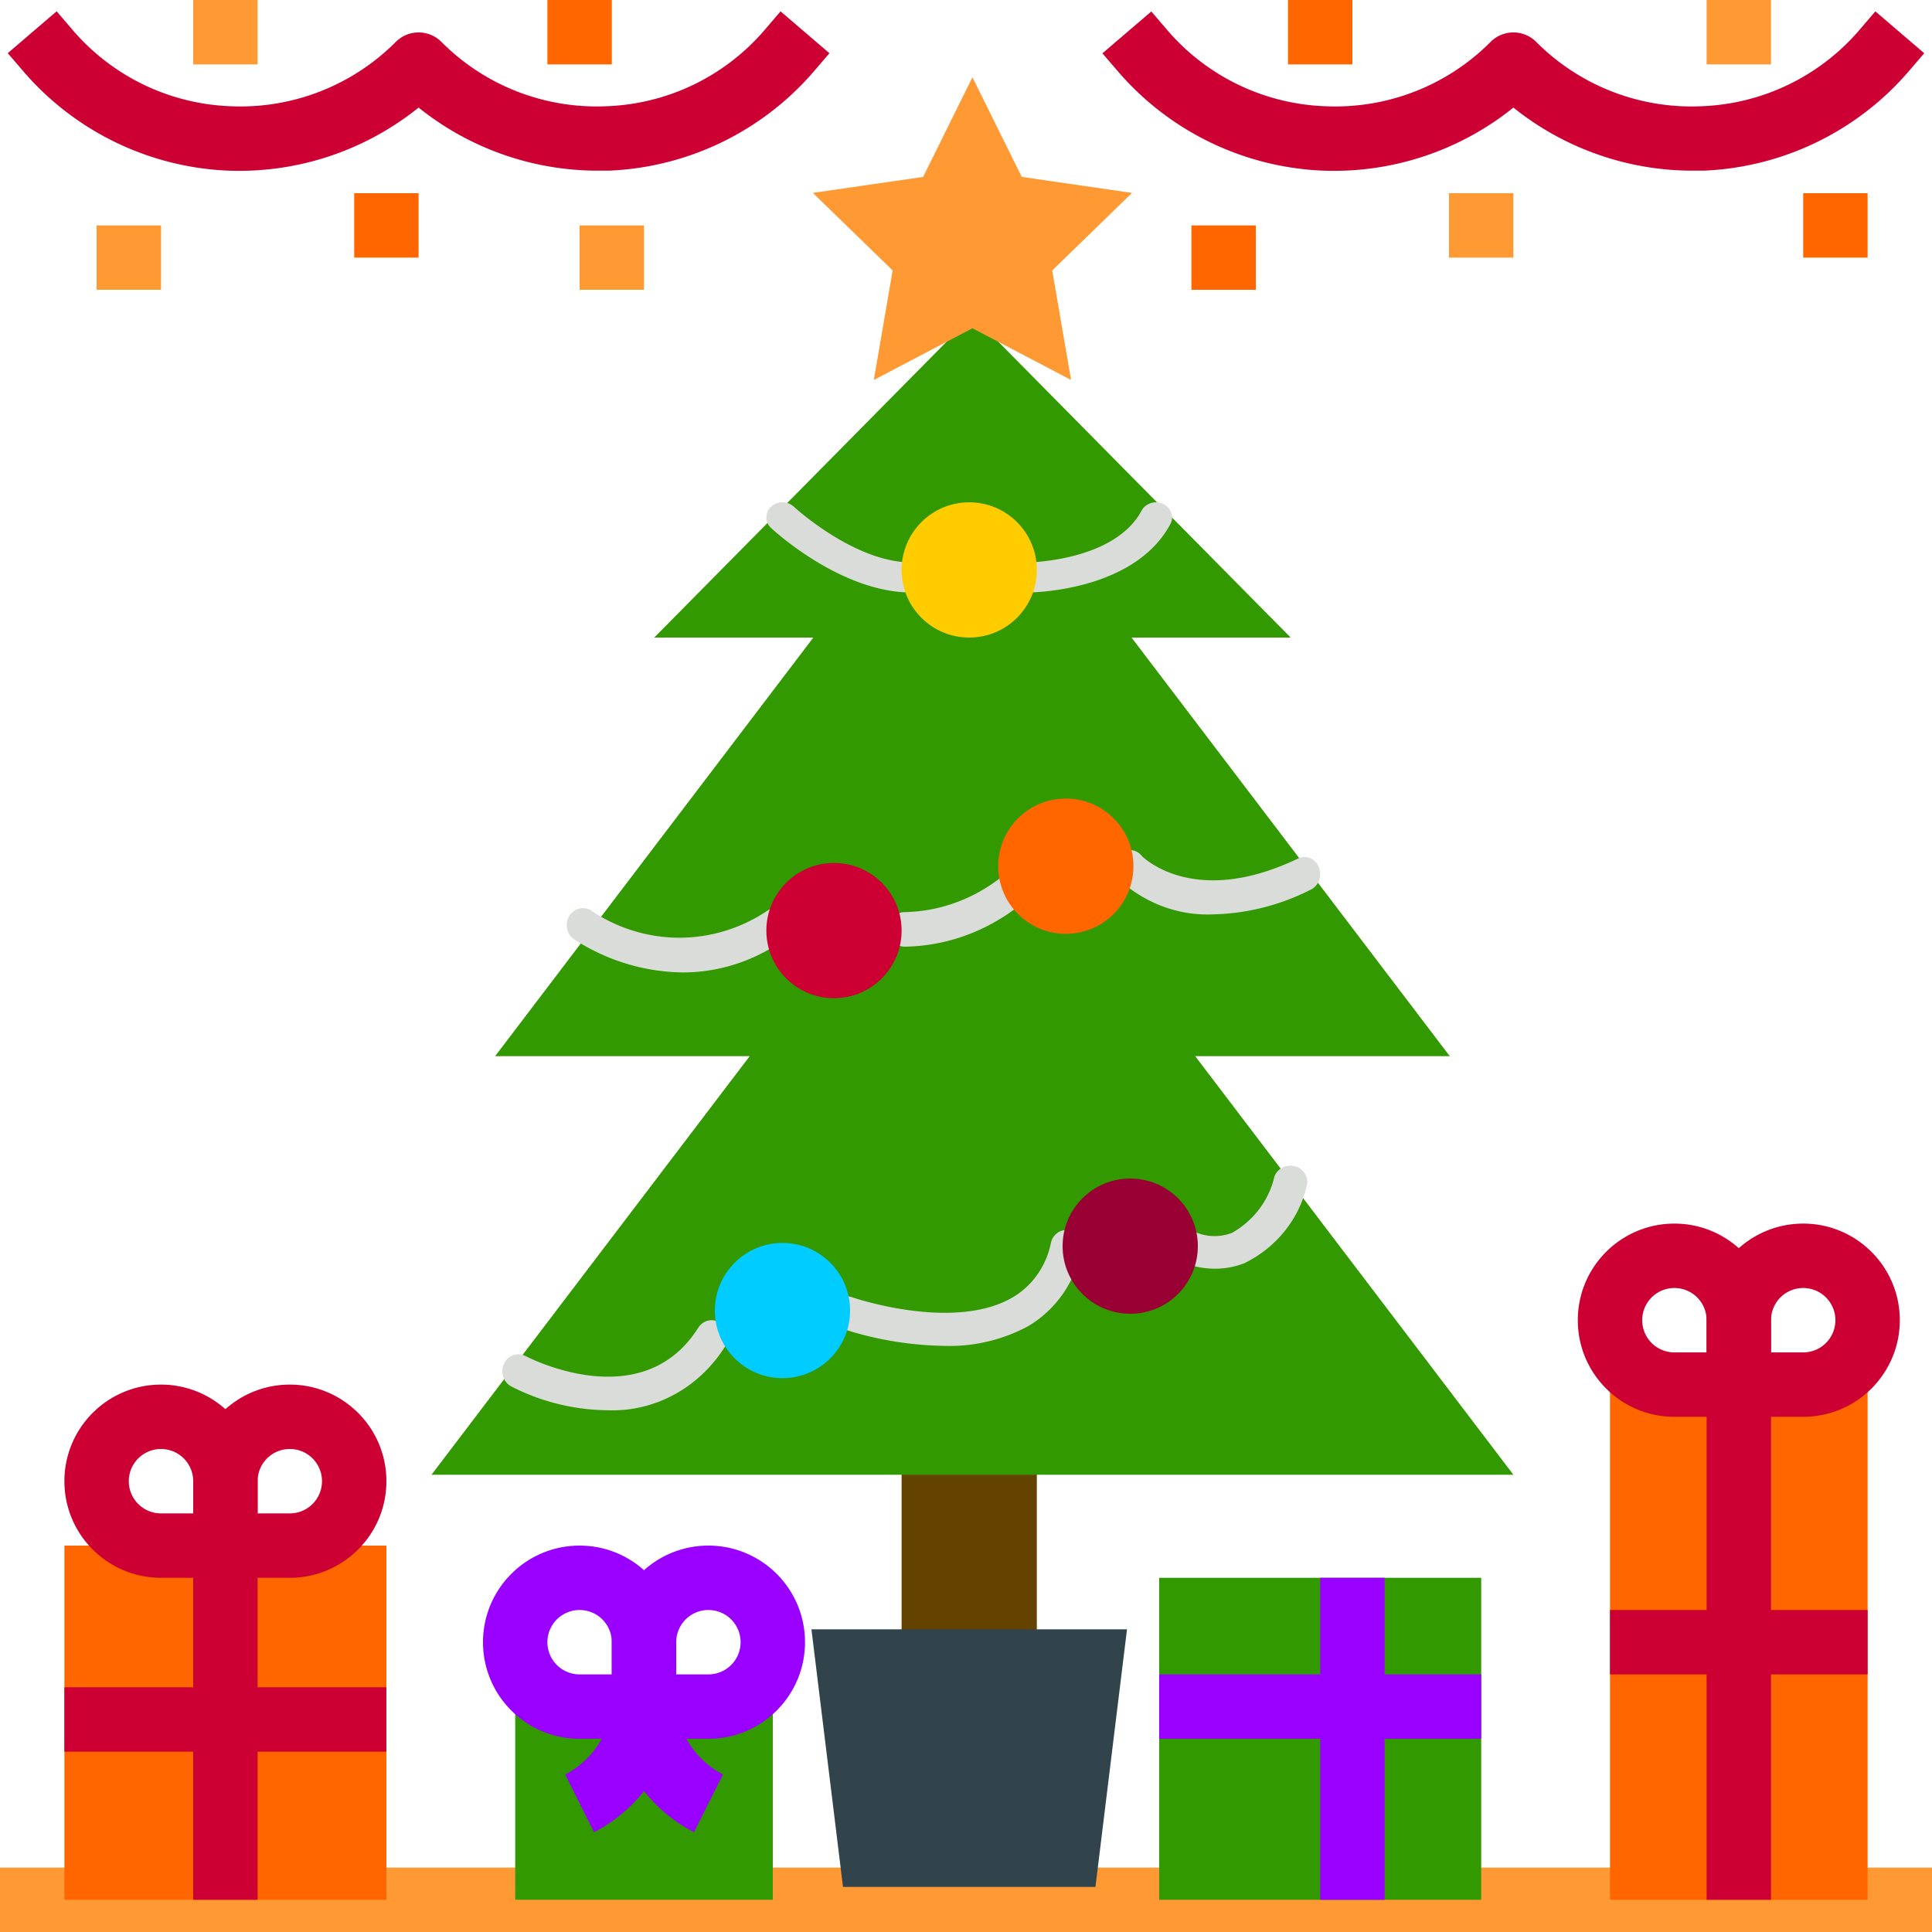 <svg width="300" height="300" xmlns="http://www.w3.org/2000/svg"><g fill-rule="nonzero" fill="none"><path fill="#F93" d="M0 290h300v10H0z"/><g transform="translate(67 12)"><path fill="#644301" d="M73 212h21v35H73z"/><path fill="#31434B" d="M103.1 281H63.9L59 241h49z"/><path fill="#390" d="M118.588 152h39.53l-49.412-65h24.706L84 37 34.588 87h24.706L9.882 152h39.53L0 217h168z"/><path d="M27.257 206.982a33.47 33.47 0 0 1-14.886-3.707c-1.226-.654-1.721-2.228-1.108-3.524.614-1.295 2.105-1.826 3.339-1.188.737.388 18.162 9.293 26.804-4.368.491-.793 1.349-1.248 2.247-1.19.897.058 1.696.619 2.092 1.469.396.85.327 1.859-.18 2.641-4.042 6.437-10.986 10.18-18.308 9.867ZM79.634 196.986a53.442 53.442 0 0 1-15.967-2.703c-.827-.291-1.443-1.024-1.618-1.924-.174-.9.12-1.83.772-2.439a2.343 2.343 0 0 1 2.388-.515c.157.056 15.758 5.42 24.97.086 3.098-1.782 5.298-4.907 6.018-8.55.33-1.373 1.65-2.207 2.954-1.864 1.304.343 2.099 1.734 1.778 3.11-1.05 5.037-4.118 9.347-8.412 11.814a25.736 25.736 0 0 1-12.883 2.985ZM121.68 185a13.018 13.018 0 0 1-5.228-1.07c-1.293-.624-1.82-2.139-1.18-3.39.641-1.25 2.209-1.764 3.507-1.151a7.46 7.46 0 0 0 5.552.032c3.337-1.895 5.709-5.041 6.55-8.688.46-1.327 1.947-2.045 3.323-1.602 1.376.442 2.12 1.877 1.66 3.205-1.247 5.098-4.754 9.41-9.59 11.79a12.32 12.32 0 0 1-4.593.874ZM39.032 139c-5.979-.073-11.826-1.857-16.917-5.16-1.149-.806-1.46-2.44-.697-3.651.764-1.21 2.315-1.54 3.464-.734 8.31 5.536 18.901 5.537 27.213.002a2.39 2.39 0 0 1 2.506-.188c.807.417 1.34 1.258 1.394 2.204.055.945-.376 1.849-1.129 2.366-4.666 3.36-10.184 5.158-15.834 5.161ZM74.499 80C63.586 80 53.16 70.387 52.72 69.976a2.227 2.227 0 0 1 .011-3.291c.972-.908 2.547-.914 3.526-.013.093.087 9.409 8.658 18.24 8.658 1.382 0 2.502 1.046 2.502 2.335C77 78.955 75.88 80 74.499 80ZM92.502 80c-1.38.001-2.5-1.042-2.502-2.33-.001-1.29 1.117-2.335 2.497-2.336.137 0 13.529-.133 17.766-8.044.618-1.152 2.12-1.62 3.354-1.043 1.235.576 1.736 1.978 1.119 3.13C109.11 79.88 93.176 80 92.502 80ZM73.478 135c-1.367.001-2.477-1.198-2.478-2.68-.001-1.482 1.106-2.684 2.473-2.686 5.177-.099 10.212-1.847 14.478-5.025 1.058-.94 2.619-.774 3.487.372.868 1.146.714 2.838-.344 3.778-5.149 3.974-11.295 6.151-17.616 6.241ZM121.39 129.979c-5.348.247-10.586-1.695-14.67-5.438a2.748 2.748 0 0 1-.72-1.873c-.006-1.123.642-2.128 1.618-2.51.976-.382 2.069-.057 2.728.81 1.288 1.191 9.184 7.553 24.22.342a2.289 2.289 0 0 1 2.431.28c.706.556 1.083 1.478.989 2.417-.094.94-.645 1.753-1.444 2.133-4.746 2.416-9.908 3.724-15.152 3.839Z" fill="#DADCDA"/><circle fill="#C03" cx="62.5" cy="132.5" r="10.5"/><circle fill="#F60" cx="98.5" cy="122.5" r="10.5"/><circle fill="#0CF" cx="54.5" cy="191.5" r="10.5"/><circle fill="#903" cx="108.5" cy="181.5" r="10.5"/><circle fill="#FC0" cx="83.5" cy="76.5" r="10.5"/><path fill="#F93" d="m84 0 7.659 15.47 17.123 2.483-12.391 12.04L99.314 47 84 38.972 68.686 47l2.923-17.007-12.391-12.04 17.123-2.483z"/></g><path d="M262.8 26.5a44.44 44.44 0 0 1-27.8-9.795 44.47 44.47 0 0 1-29.5 9.795 44.39 44.39 0 0 1-31.925-15.435l-2.39-2.785 7.59-6.5 2.39 2.79a33.93 33.93 0 0 0 24.74 11.93 34 34 0 0 0 25.56-10 5 5 0 0 1 7.07 0 34 34 0 0 0 25.56 10 33.93 33.93 0 0 0 24.72-11.945l2.39-2.79 7.59 6.5-2.39 2.785A44.39 44.39 0 0 1 264.5 26.5h-1.7Z" fill="#C03"/><path fill="#F60" d="M185 35h10v10h-10zM200 0h10v10h-10z"/><path fill="#F93" d="M225 30h10v10h-10zM265 0h10v10h-10z"/><path fill="#F60" d="M280 30h10v10h-10z"/><path d="M92.8 26.5A44.44 44.44 0 0 1 65 16.705 44.445 44.445 0 0 1 35.5 26.5 44.39 44.39 0 0 1 3.595 11.04l-2.39-2.785 7.59-6.5 2.39 2.79A33.93 33.93 0 0 0 35.905 16.5c9.546.4 18.82-3.228 25.56-10a5 5 0 0 1 7.07 0 34 34 0 0 0 25.56 10 33.93 33.93 0 0 0 24.72-11.945l2.39-2.79 7.59 6.5-2.39 2.785A44.39 44.39 0 0 1 94.5 26.5h-1.7Z" fill="#C03"/><path fill="#F93" d="M15 35h10v10H15zM30 0h10v10H30z"/><path fill="#F60" d="M55 30h10v10H55zM85 0h10v10H85z"/><path fill="#F93" d="M90 35h10v10H90z"/><path fill="#390" d="M180 245h50v50h-50z"/><path fill="#90F" d="M205 245h10v50h-10z"/><path fill="#90F" d="M180 260h50v10h-50z"/><path fill="#390" d="M80 265h40v30H80z"/><path d="m92.235 284.5-4.47-8.95A13.605 13.605 0 0 0 95 265h10a23.5 23.5 0 0 1-12.765 19.5Z" fill="#90F"/><path d="M107.765 284.5A23.5 23.5 0 0 1 95 265h10a13.615 13.615 0 0 0 7.265 10.54l-4.5 8.96Z" fill="#90F"/><path d="M100 270H90c-8.284 0-15-6.716-15-15 0-8.284 6.716-15 15-15 8.284 0 15 6.716 15 15v10a5 5 0 0 1-5 5Zm-10-20a5 5 0 1 0 0 10h5v-5a5 5 0 0 0-5-5Z" fill="#90F"/><path d="M110 270h-10a5 5 0 0 1-5-5v-10c0-8.284 6.716-15 15-15 8.284 0 15 6.716 15 15 0 8.284-6.716 15-15 15Zm-5-10h5a5 5 0 1 0-5-5v5Z" fill="#90F"/><path fill="#F60" d="M10 240h50v55H10z"/><path fill="#C03" d="M10 262h50v10H10zM35 245H25c-8.284 0-15-6.716-15-15 0-8.284 6.716-15 15-15 8.284 0 15 6.716 15 15v10a5 5 0 0 1-5 5Zm-10-20a5 5 0 1 0 0 10h5v-5a5 5 0 0 0-5-5Z"/><path d="M45 245H35a5 5 0 0 1-5-5v-10c0-8.284 6.716-15 15-15 8.284 0 15 6.716 15 15 0 8.284-6.716 15-15 15Zm-5-10h5a5 5 0 1 0-5-5v5Z" fill="#C03"/><path fill="#C03" d="M30 240h10v55H30z"/><path fill="#F60" d="M250 215h40v80h-40z"/><path fill="#C03" d="M265 217h10v78h-10z"/><path d="M270 220h-10c-8.284 0-15-6.716-15-15 0-8.284 6.716-15 15-15 8.284 0 15 6.716 15 15v10a5 5 0 0 1-5 5Zm-10-20a5 5 0 1 0 0 10h5v-5a5 5 0 0 0-5-5Z" fill="#C03"/><path d="M280 220h-10a5 5 0 0 1-5-5v-10c0-8.284 6.716-15 15-15 8.284 0 15 6.716 15 15 0 8.284-6.716 15-15 15Zm-5-10h5a5 5 0 1 0-5-5v5ZM250 250h40v10h-40z" fill="#C03"/></g></svg>